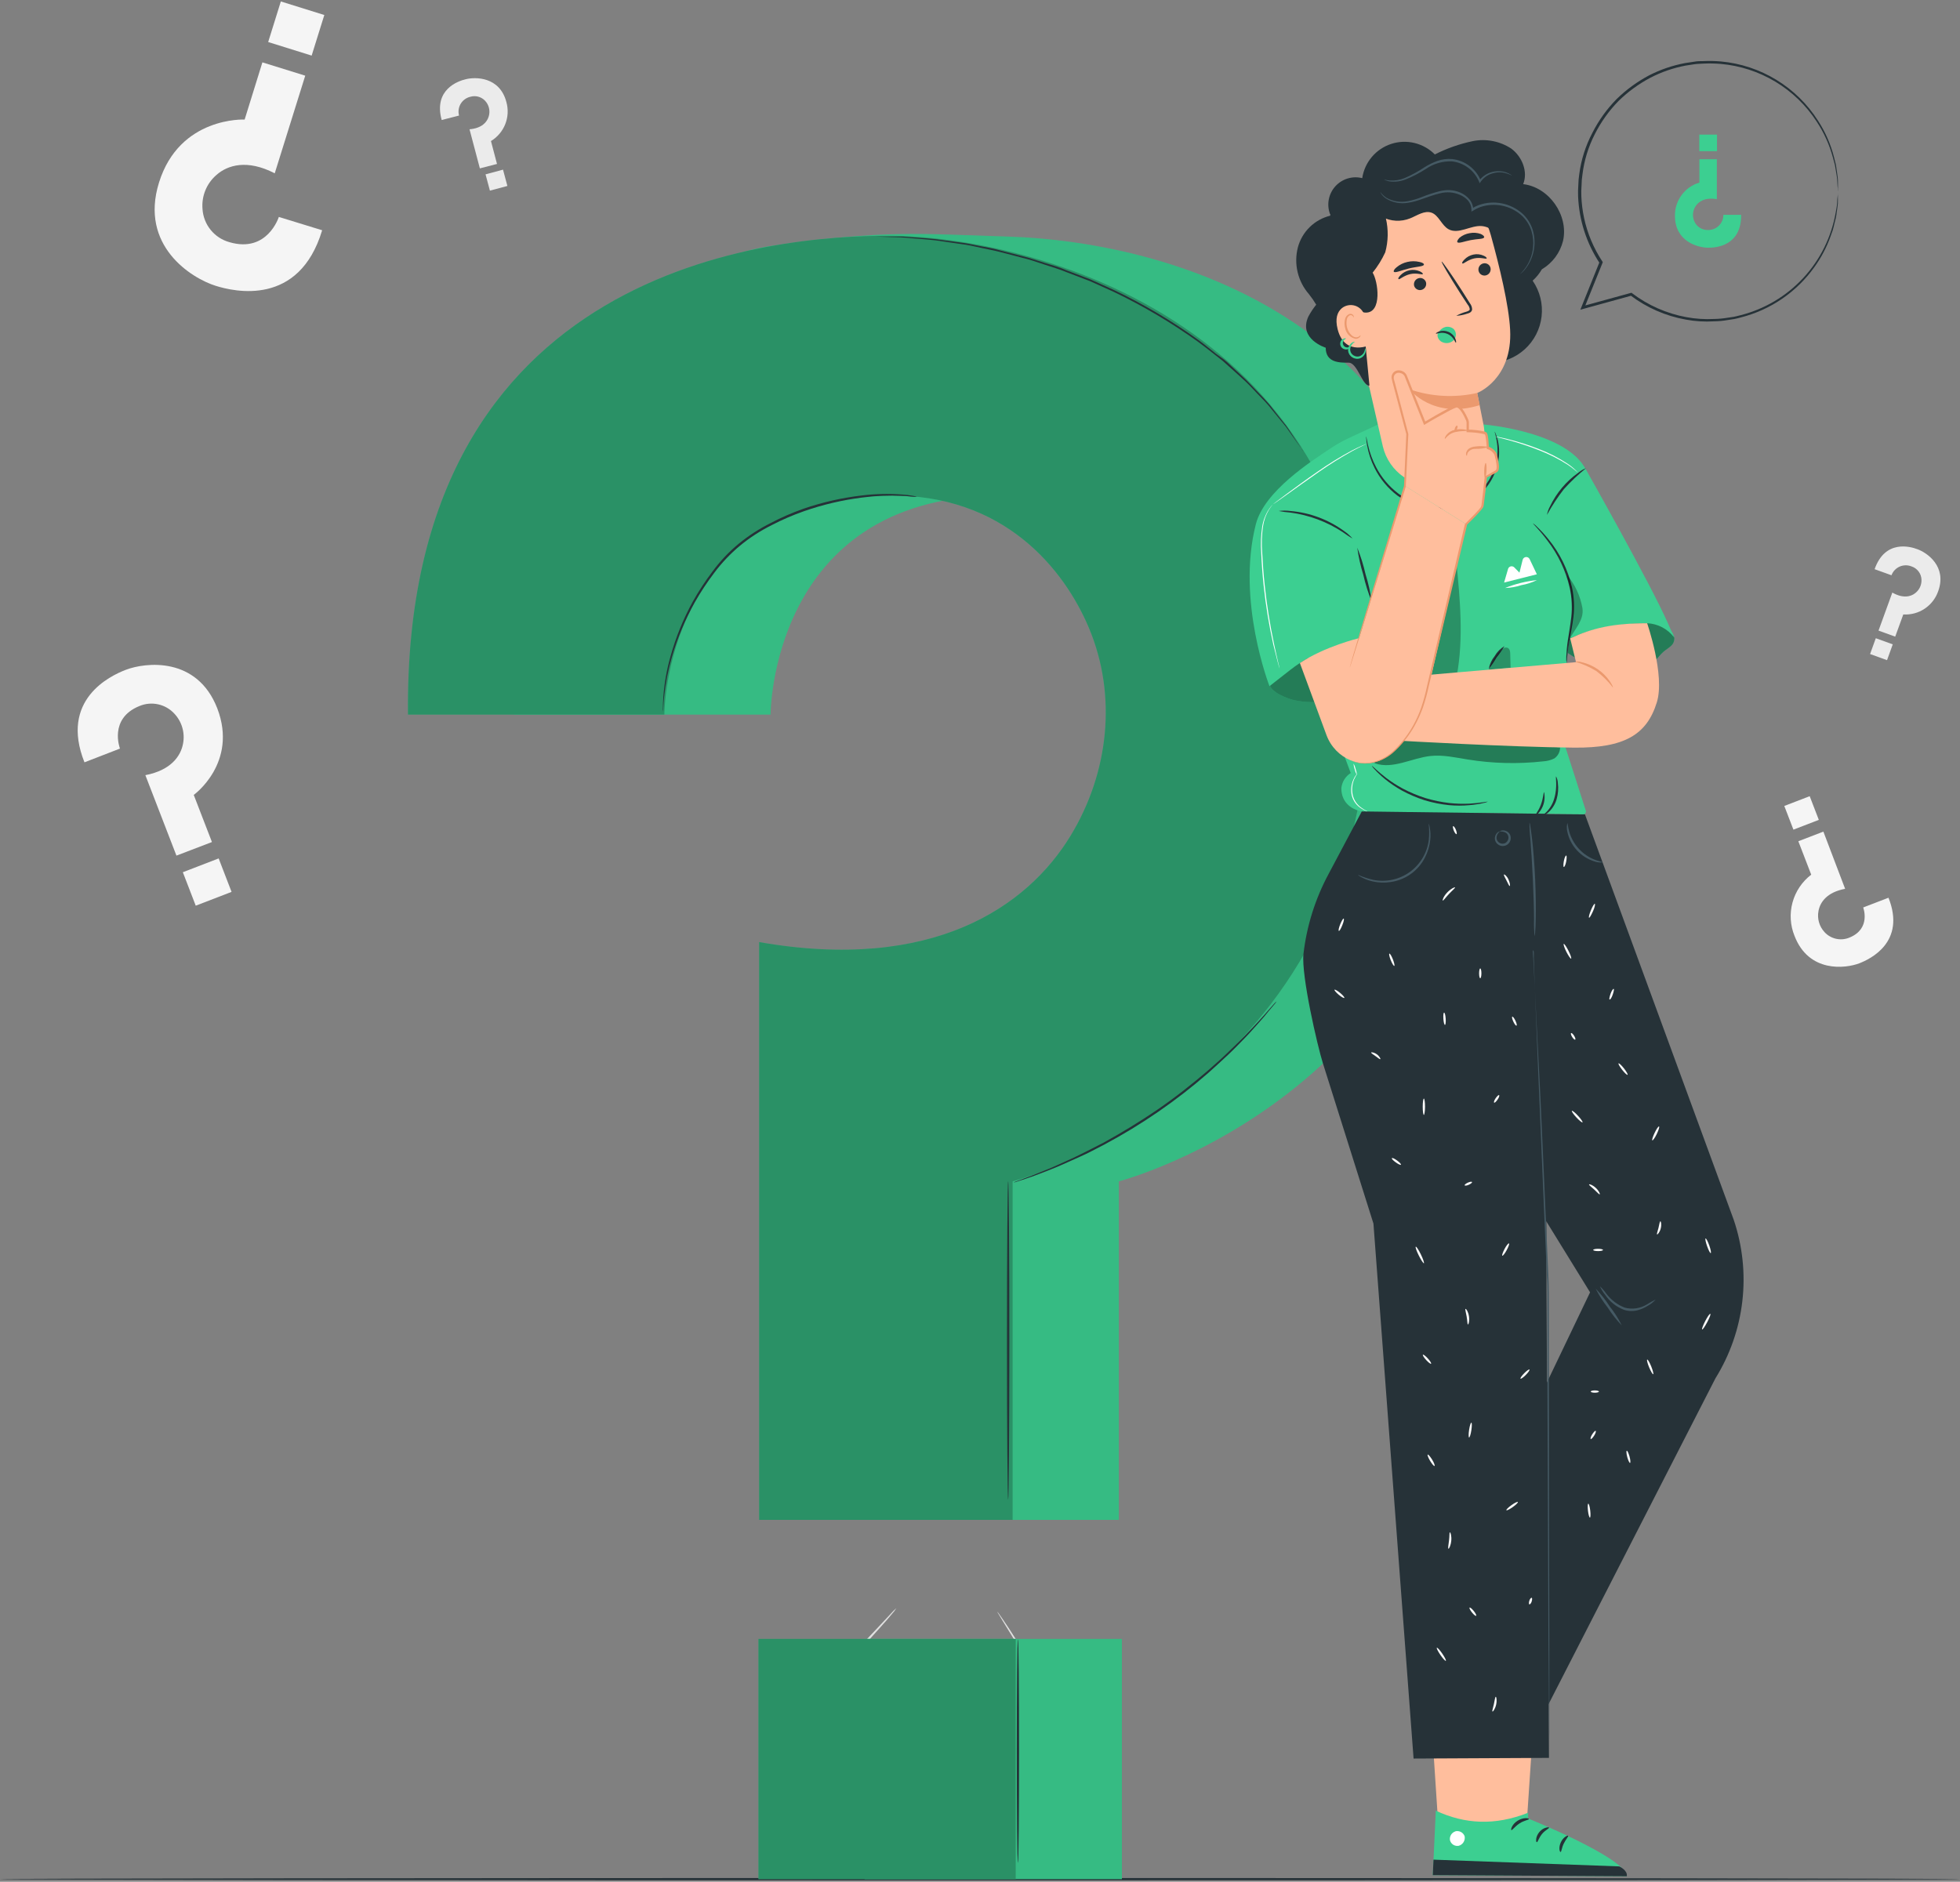 <svg width="302" height="290" viewBox="0 0 302 290" fill="none" xmlns="http://www.w3.org/2000/svg">
<rect x="0" y="0" width="302" height="290" fill="#808080" stroke="none"/>
<path d="M172.556 279.655C172.469 279.565 172.391 279.467 172.324 279.361L171.715 278.492C171.188 277.726 170.456 276.611 169.574 275.216C167.796 272.425 165.47 268.492 162.96 264.115C160.45 259.738 158.172 255.791 156.442 252.973L154.39 249.628L153.843 248.719C153.771 248.618 153.713 248.507 153.672 248.391C153.672 248.391 153.761 248.479 153.904 248.678C154.048 248.876 154.274 249.198 154.513 249.553C155.04 250.312 155.772 251.427 156.661 252.829C158.432 255.62 160.765 259.546 163.275 263.923C165.785 268.301 168.063 272.247 169.786 275.072L171.838 278.41C172.057 278.772 172.242 279.094 172.385 279.32C172.459 279.422 172.516 279.535 172.556 279.655Z" fill="#E0E0E0"/>
<path d="M117.648 268.369C117.889 268.073 118.157 267.801 118.449 267.555L120.713 265.428C122.621 263.629 125.247 261.133 128.072 258.294C130.897 255.456 133.393 252.822 135.185 250.907L137.306 248.637C137.555 248.346 137.828 248.077 138.12 247.829C137.92 248.151 137.691 248.453 137.436 248.732C136.971 249.3 136.273 250.1 135.384 251.085C133.64 253.055 131.177 255.722 128.339 258.561C125.5 261.399 122.867 263.875 120.897 265.626C119.912 266.495 119.112 267.199 118.544 267.678C118.265 267.933 117.966 268.164 117.648 268.369Z" fill="#E0E0E0"/>
<path d="M49.638 35.484L42.962 33.432C42.962 33.432 41.211 39.041 35.356 37.324C34.223 37.012 33.214 36.355 32.471 35.445C31.727 34.534 31.284 33.415 31.205 32.242C31.117 31.253 31.267 30.257 31.641 29.338C32.016 28.418 32.605 27.601 33.359 26.955C35.076 25.437 38.085 24.513 42.333 26.709L47.032 11.662L40.431 9.61L37.695 18.426C37.695 18.426 27.682 17.927 24.502 28.125C21.458 37.885 29.502 42.885 33.25 44.054C36.095 44.944 46.088 47.296 49.638 35.484Z" fill="#F5F5F5"/>
<path d="M41.321 6.478L48.02 8.568L49.971 2.313L43.272 0.223L41.321 6.478Z" fill="#F5F5F5"/>
<path d="M68.056 18.494L70.73 17.81C70.648 17.507 70.629 17.19 70.672 16.878C70.715 16.567 70.821 16.267 70.982 15.997C71.144 15.727 71.358 15.492 71.612 15.307C71.866 15.121 72.154 14.989 72.46 14.917C72.906 14.783 73.382 14.79 73.824 14.938C74.265 15.087 74.649 15.368 74.923 15.745C75.155 16.057 75.311 16.42 75.376 16.804C75.441 17.188 75.415 17.582 75.299 17.954C75.046 18.823 74.232 19.767 72.344 19.924L73.938 25.95L76.578 25.266L75.648 21.736C76.649 21.133 77.424 20.216 77.853 19.128C78.282 18.041 78.341 16.842 78.021 15.717C76.995 11.805 73.233 11.826 71.749 12.216C70.6 12.482 66.763 13.789 68.056 18.494Z" fill="#EBEBEB"/>
<path d="M77.506 26.145L74.812 26.867L75.487 29.381L78.18 28.659L77.506 26.145Z" fill="#EBEBEB"/>
<path d="M288.844 87.719L291.443 88.656C291.552 88.362 291.719 88.092 291.934 87.863C292.148 87.635 292.407 87.451 292.694 87.323C292.98 87.196 293.29 87.127 293.604 87.121C293.917 87.115 294.229 87.172 294.521 87.288C294.959 87.429 295.342 87.702 295.619 88.069C295.896 88.436 296.052 88.88 296.066 89.34C296.083 89.732 296.005 90.123 295.841 90.48C295.677 90.836 295.431 91.149 295.123 91.392C294.439 91.96 293.214 92.267 291.573 91.323L289.446 97.185L292.017 98.115L293.262 94.695C294.43 94.768 295.588 94.455 296.561 93.805C297.533 93.155 298.265 92.204 298.645 91.098C300.013 87.295 296.928 85.181 295.471 84.655C294.357 84.217 290.458 83.116 288.844 87.719Z" fill="#EBEBEB"/>
<path d="M291.638 99.304L289.027 98.358L288.145 100.795L290.756 101.741L291.638 99.304Z" fill="#EBEBEB"/>
<path d="M13.014 117.485L18.485 115.365C18.485 115.365 16.707 110.748 21.474 108.813C22.387 108.427 23.396 108.333 24.364 108.545C25.332 108.757 26.21 109.264 26.878 109.996C27.446 110.605 27.862 111.339 28.092 112.139C28.323 112.938 28.361 113.782 28.205 114.599C27.863 116.5 26.358 118.703 22.398 119.462L27.186 131.862L32.657 129.77L29.853 122.506C29.853 122.506 36.693 117.595 33.485 109.182C30.373 101.139 22.411 102.055 19.354 103.238C16.994 104.148 9.17 107.821 13.014 117.485Z" fill="#F5F5F5"/>
<path d="M33.693 132.294L28.172 134.421L30.159 139.578L35.679 137.451L33.693 132.294Z" fill="#F5F5F5"/>
<path d="M290.982 138.353L287.084 139.851C287.084 139.851 288.342 143.127 284.963 144.495C284.316 144.766 283.602 144.831 282.917 144.681C282.232 144.532 281.609 144.176 281.133 143.661C280.731 143.229 280.436 142.709 280.273 142.142C280.111 141.575 280.084 140.978 280.196 140.398C280.442 139.03 281.509 137.498 284.3 136.978L280.949 128.162L277.091 129.646L279.074 134.797C277.671 135.871 276.658 137.376 276.194 139.081C275.729 140.787 275.838 142.598 276.503 144.235C278.698 149.933 284.32 149.29 286.509 148.449C288.164 147.799 293.705 145.2 290.982 138.353Z" fill="#F5F5F5"/>
<path d="M276.334 127.86L280.246 126.353L278.84 122.702L274.927 124.209L276.334 127.86Z" fill="#F5F5F5"/>
<path d="M302 289.599C302 289.702 234.39 289.777 151.007 289.777C67.624 289.777 0 289.702 0 289.599C0 289.497 67.597 289.422 151.007 289.422C234.417 289.422 302 289.504 302 289.599Z" fill="#263238"/>
<path d="M268.277 33.111H265.541C265.543 33.421 265.483 33.729 265.363 34.015C265.244 34.302 265.069 34.562 264.848 34.779C264.626 34.997 264.364 35.167 264.075 35.282C263.786 35.396 263.478 35.451 263.168 35.443C262.71 35.46 262.258 35.333 261.875 35.08C261.493 34.828 261.199 34.462 261.034 34.034C260.89 33.678 260.832 33.293 260.865 32.91C260.898 32.527 261.022 32.158 261.225 31.832C261.69 31.066 262.703 30.375 264.536 30.697V24.541H261.848V28.139C260.745 28.463 259.779 29.141 259.098 30.068C258.417 30.994 258.059 32.119 258.079 33.268C258.079 37.249 261.649 38.172 263.181 38.172C264.351 38.2 268.332 37.919 268.277 33.111Z" fill="#3CCF91"/>
<path d="M261.83 23.296H264.559V20.745H261.83V23.296Z" fill="#3CCF91"/>
<path d="M283.196 29.472C283.205 29.356 283.205 29.239 283.196 29.123C283.196 28.877 283.196 28.542 283.196 28.111C283.196 27.892 283.196 27.639 283.161 27.366C283.127 27.092 283.086 26.791 283.038 26.477C282.99 26.162 282.942 25.793 282.888 25.43L282.6 24.267C282.092 22.265 281.261 20.359 280.138 18.625C278.508 16.056 276.311 13.896 273.716 12.309C271.12 10.723 268.195 9.752 265.166 9.473C264.256 9.393 263.342 9.374 262.43 9.418C261.972 9.418 261.5 9.418 261.062 9.507L259.653 9.719C257.72 10.079 255.849 10.717 254.099 11.614C252.273 12.581 250.594 13.803 249.113 15.246C247.598 16.782 246.331 18.545 245.358 20.471C244.312 22.457 243.626 24.613 243.334 26.839C243.248 27.403 243.2 27.972 243.19 28.542C243.145 29.113 243.133 29.686 243.156 30.259C243.305 33.928 244.452 37.487 246.473 40.553V40.34C245.522 42.714 244.585 45.046 243.669 47.317L243.505 47.734L243.936 47.611L251.391 45.559L251.213 45.518C253.724 47.419 256.649 48.699 259.749 49.253C261.187 49.521 262.653 49.61 264.113 49.519C264.817 49.509 265.519 49.443 266.213 49.321L267.232 49.164C267.567 49.102 267.916 49 268.217 48.924C272.811 47.76 276.841 44.998 279.584 41.134C280.607 39.71 281.429 38.152 282.026 36.504C282.156 36.141 282.279 35.819 282.395 35.464C282.512 35.108 282.573 34.78 282.648 34.472C282.724 34.164 282.806 33.85 282.874 33.562C282.942 33.275 282.963 32.995 283.004 32.728C283.066 32.201 283.161 31.736 283.182 31.36C283.202 30.984 283.182 30.621 283.182 30.334C283.182 30.047 283.182 29.869 283.182 29.712C283.182 29.554 283.182 29.5 283.182 29.5C283.171 29.57 283.171 29.641 283.182 29.712C283.182 29.869 283.182 30.074 283.134 30.334C283.086 30.594 283.093 30.956 283.066 31.353C283.038 31.75 282.936 32.215 282.854 32.721C282.201 36.507 280.464 40.021 277.852 42.838C275.24 45.655 271.867 47.653 268.141 48.589C267.82 48.664 267.498 48.76 267.17 48.822L266.165 48.972C265.486 49.086 264.8 49.147 264.113 49.157C262.68 49.233 261.242 49.138 259.831 48.877C256.803 48.319 253.948 47.062 251.494 45.204L251.411 45.135H251.309L243.847 47.187L244.107 47.481L246.918 40.511L246.959 40.402L246.897 40.3C245.55 38.262 244.595 35.991 244.079 33.603C243.843 32.496 243.701 31.37 243.655 30.238C243.632 29.68 243.644 29.12 243.689 28.563C243.694 28.006 243.739 27.45 243.826 26.901C244.089 24.727 244.735 22.617 245.735 20.67C246.685 18.787 247.919 17.061 249.394 15.553C250.842 14.138 252.487 12.938 254.277 11.99C255.988 11.1 257.82 10.466 259.715 10.109L261.083 9.897C261.541 9.829 261.999 9.835 262.451 9.801C263.342 9.759 264.236 9.775 265.125 9.849C268.104 10.11 270.985 11.046 273.549 12.587C276.112 14.128 278.291 16.232 279.919 18.741C281.048 20.445 281.893 22.32 282.423 24.295L282.73 25.444C282.792 25.806 282.847 26.128 282.901 26.47C282.956 26.812 282.997 27.085 283.045 27.359C283.093 27.632 283.079 27.879 283.1 28.098C283.1 28.522 283.155 28.857 283.175 29.103C283.162 29.226 283.169 29.351 283.196 29.472Z" fill="#263238"/>
<path d="M79.227 110.133H118.727C118.727 110.133 118.727 76.967 153.192 76.379C171.091 76.064 180.373 87.794 184.148 96.775C188.526 107.205 187.199 119.093 181.33 128.771C174.634 139.817 160.203 150.918 133.583 146.226L133.329 234.232H172.391V182.059C172.391 182.059 227.17 167.901 227.17 107.506C227.17 49.745 180.462 37.269 155.353 36.462C141.387 36.018 136.325 35.416 119.048 37.871C97.031 41.017 78.762 66.584 79.227 110.133Z" fill="#3CCF91"/>
<path d="M172.866 252.576H133.223V289.599H172.866V252.576Z" fill="#3CCF91"/>
<path opacity="0.1" d="M172.866 252.576H133.223V289.599H172.866V252.576Z" fill="black"/>
<path opacity="0.1" d="M79.227 110.133H118.727C118.727 110.133 118.727 76.967 153.192 76.379C171.091 76.064 180.373 87.794 184.148 96.775C188.526 107.205 187.199 119.093 181.33 128.771C174.634 139.817 160.203 150.918 133.583 146.226L133.329 234.232H172.391V182.059C172.391 182.059 227.17 167.901 227.17 107.506C227.17 49.745 180.462 37.269 155.353 36.462C141.387 36.018 136.325 35.416 119.048 37.871C97.031 41.017 78.762 66.584 79.227 110.133Z" fill="black"/>
<path d="M62.863 110.133H102.369C102.369 110.133 102.369 76.967 136.834 76.379C154.733 76.064 164.015 87.794 167.784 96.775C172.168 107.205 170.841 119.093 164.972 128.771C158.276 139.817 143.592 149.858 116.971 145.186V234.232H156.033V182.059C156.033 182.059 210.812 167.901 210.812 107.506C210.812 49.745 159.008 36.332 136.841 36.332C119.885 36.353 62.117 40.45 62.863 110.133Z" fill="#3CCF91"/>
<path opacity="0.3" d="M62.863 110.133H102.369C102.369 110.133 102.369 76.967 136.834 76.379C154.733 76.064 164.015 87.794 167.784 96.775C172.168 107.205 170.841 119.093 164.972 128.771C158.276 139.817 143.592 149.858 116.971 145.186V234.232H156.033V182.059C156.033 182.059 210.812 167.901 210.812 107.506C210.812 49.745 159.008 36.332 136.841 36.332C119.885 36.353 62.117 40.45 62.863 110.133Z" fill="black"/>
<path d="M156.506 252.576H116.863V289.599H156.506V252.576Z" fill="#3CCF91"/>
<path opacity="0.3" d="M156.506 252.576H116.863V289.599H156.506V252.576Z" fill="black"/>
<path d="M141.294 76.556C141.098 76.573 140.901 76.573 140.705 76.556C140.315 76.556 139.755 76.427 139.023 76.42C136.954 76.318 134.879 76.405 132.826 76.68C129.781 77.065 126.785 77.769 123.887 78.779C122.178 79.377 120.514 80.094 118.907 80.927C117.17 81.795 115.535 82.852 114.031 84.08C112.537 85.319 111.198 86.734 110.043 88.293C108.948 89.736 107.95 91.248 107.054 92.821C105.558 95.501 104.372 98.341 103.518 101.289C102.939 103.278 102.541 105.315 102.328 107.376C102.246 108.101 102.225 108.676 102.205 109.059C102.205 109.256 102.187 109.453 102.15 109.647C102.132 109.451 102.132 109.254 102.15 109.059C102.15 108.669 102.15 108.094 102.212 107.362C102.369 105.28 102.733 103.217 103.299 101.207C104.122 98.225 105.292 95.351 106.787 92.644C107.685 91.053 108.688 89.524 109.79 88.068C110.954 86.482 112.31 85.047 113.825 83.793C115.348 82.548 117.004 81.477 118.764 80.599C120.38 79.751 122.056 79.019 123.777 78.41C126.702 77.403 129.726 76.715 132.799 76.358C134.866 76.104 136.953 76.056 139.03 76.215C139.594 76.251 140.156 76.319 140.712 76.42C140.909 76.452 141.103 76.497 141.294 76.556Z" fill="#263238"/>
<path d="M200.811 69.519C200.811 69.519 200.763 69.471 200.681 69.368C200.599 69.266 200.476 69.088 200.339 68.889L199.033 67.043C198.752 66.646 198.451 66.188 198.096 65.716L196.865 64.218L195.456 62.487C194.943 61.885 194.341 61.304 193.739 60.668C193.137 60.032 192.521 59.355 191.824 58.705C191.126 58.055 190.381 57.392 189.615 56.708C189.231 56.366 188.855 56.024 188.445 55.661L187.173 54.656C186.304 53.972 185.442 53.288 184.505 52.604C180.421 49.682 176.089 47.123 171.558 44.957L167.953 43.329L164.376 41.961C163.206 41.476 162.016 41.134 160.867 40.751C159.718 40.368 158.596 39.978 157.447 39.711L154.178 38.856C153.118 38.576 152.065 38.405 151.059 38.172C150.054 37.94 149.082 37.734 148.132 37.618L145.396 37.221C143.665 36.927 142.079 36.866 140.697 36.729C140.013 36.674 139.329 36.599 138.761 36.572L137.134 36.531L134.876 36.455H134.288H134.09C134.156 36.445 134.222 36.445 134.288 36.455H134.876H137.134H138.768C139.363 36.455 140.013 36.538 140.711 36.585C142.079 36.702 143.693 36.75 145.423 37.03L148.159 37.399C149.11 37.509 150.081 37.755 151.093 37.94C152.106 38.124 153.145 38.316 154.233 38.624L157.516 39.472C158.651 39.732 159.773 40.156 160.936 40.505C162.098 40.853 163.282 41.188 164.451 41.708L168.049 43.076L171.674 44.711C176.229 46.882 180.578 49.459 184.669 52.413C185.613 53.096 186.475 53.828 187.344 54.505L188.616 55.429C189.026 55.771 189.402 56.113 189.785 56.482L191.988 58.534C192.672 59.218 193.287 59.902 193.896 60.524C194.505 61.147 195.086 61.755 195.599 62.364L196.967 64.108L198.185 65.627C198.533 66.106 198.828 66.571 199.101 66.995C199.635 67.795 200.052 68.424 200.346 68.876L200.667 69.375C200.721 69.416 200.77 69.465 200.811 69.519Z" fill="#263238"/>
<path d="M196.69 154.331C196.609 154.479 196.51 154.617 196.396 154.741L195.452 155.856C195.062 156.355 194.57 156.95 193.961 157.614C193.352 158.277 192.703 159.057 191.909 159.864C191.116 160.671 190.268 161.574 189.303 162.484C188.339 163.393 187.292 164.351 186.178 165.349C181.288 169.617 175.927 173.314 170.2 176.368C168.873 177.052 167.622 177.736 166.411 178.263C165.2 178.789 164.072 179.33 163.032 179.768C161.992 180.205 161.035 180.568 160.2 180.889C159.366 181.211 158.634 181.471 158.032 181.662L156.664 182.107C156.506 182.17 156.34 182.216 156.172 182.243C156.319 182.159 156.475 182.09 156.637 182.038L158.005 181.532C158.6 181.32 159.318 181.047 160.146 180.705C160.973 180.363 161.931 180.021 162.957 179.535C163.983 179.049 165.118 178.591 166.301 177.996C167.485 177.401 168.75 176.772 170.07 176.081C172.676 174.645 175.487 172.962 178.326 171.02C181.164 169.077 183.715 167.032 185.986 165.103C187.101 164.118 188.168 163.195 189.119 162.265C190.069 161.335 190.959 160.493 191.745 159.686C192.532 158.879 193.223 158.134 193.838 157.477C194.454 156.82 194.96 156.246 195.37 155.767L196.328 154.68C196.439 154.554 196.56 154.437 196.69 154.331Z" fill="#263238"/>
<path d="M155.341 231.127C155.238 231.127 155.156 220.142 155.156 206.593C155.156 193.044 155.238 182.052 155.341 182.052C155.444 182.052 155.519 193.037 155.519 206.593C155.519 220.149 155.437 231.127 155.341 231.127Z" fill="#263238"/>
<path d="M156.846 287.089C156.743 287.089 156.668 279.381 156.668 269.874C156.668 260.367 156.743 252.651 156.846 252.651C156.948 252.651 157.024 260.36 157.024 269.874C157.024 279.388 156.942 287.089 156.846 287.089Z" fill="#263238"/>
<path d="M195.731 104.886C195.047 106.254 197.599 107.376 199.069 107.821C200.569 108.189 202.122 108.295 203.659 108.135C205.71 108.026 207.81 107.834 209.582 106.822C211.133 105.861 212.373 104.471 213.152 102.821C213.92 101.176 214.527 99.46 214.965 97.698C214.965 97.698 198.802 98.751 195.731 104.886Z" fill="#3CCF91"/>
<g opacity="0.4">
<path d="M195.735 104.886C195.051 106.254 197.603 107.376 199.073 107.821C200.573 108.189 202.126 108.295 203.662 108.135C205.714 108.026 207.814 107.834 209.586 106.822C211.137 105.861 212.377 104.471 213.156 102.821C213.924 101.176 214.531 99.46 214.969 97.698C214.969 97.698 198.806 98.751 195.735 104.886Z" fill="black"/>
</g>
<path d="M241.385 100.509C244.05 102.399 247.243 103.399 250.51 103.368C252.075 103.455 253.619 102.969 254.853 102C255.379 101.514 255.776 100.899 256.316 100.434C256.686 100.119 257.117 99.88 257.465 99.544C257.65 99.386 257.792 99.184 257.879 98.957C257.966 98.731 257.995 98.486 257.965 98.245C257.83 97.651 257.497 97.12 257.021 96.74C255.167 95.687 252.951 95.728 250.817 95.776C248.682 95.868 246.572 96.281 244.559 97C242.904 97.561 241.173 98.368 240.332 99.873" fill="#3CCF91"/>
<g opacity="0.4">
<path d="M257.965 98.245C257.723 97.668 257.297 97.187 256.754 96.877C254.901 95.823 252.951 95.728 250.817 95.775C248.682 95.868 246.572 96.281 244.559 97C242.904 97.561 241.173 98.368 240.332 99.873L241.385 100.509C244.05 102.399 247.243 103.399 250.51 103.368C252.075 103.455 253.619 102.968 254.853 102C255.379 101.514 255.776 100.898 256.316 100.433C256.686 100.119 257.117 99.879 257.465 99.544C257.65 99.386 257.792 99.184 257.879 98.957C257.966 98.731 257.995 98.486 257.965 98.245Z" fill="black"/>
</g>
<path d="M209.824 125.057L243.92 125.508C243.989 125.508 244.058 125.491 244.12 125.46C244.181 125.429 244.235 125.383 244.276 125.327C244.318 125.272 244.345 125.207 244.357 125.138C244.369 125.07 244.364 125 244.344 124.933L240.343 112.458C240.343 112.458 240.931 106.22 241.745 98.724C242.983 87.336 244.631 73.02 244.652 73.061C242.319 66.522 228.558 65.414 228.558 65.414L212.874 66.345L212.327 65.421L207.813 67.521C206.828 67.979 205.882 68.514 204.981 69.121C201.999 71.112 194.818 75.688 193.504 80.783C190.474 92.582 195.604 105.748 195.604 105.748L198.901 103.17C199.731 102.53 200.604 101.947 201.514 101.425L208.121 119.133C207.728 119.381 207.395 119.714 207.146 120.107C206.898 120.499 206.74 120.943 206.684 121.404C206.63 122.841 207.368 124.564 209.824 125.057Z" fill="#3CCF91"/>
<g opacity="0.3">
<path d="M224.456 104.182C225.537 98.368 224.969 92.39 224.388 86.508C222.5 91.296 222.569 96.768 220.565 101.514C220.319 102.016 220.14 102.547 220.031 103.094C219.979 103.369 219.993 103.653 220.071 103.922C220.149 104.19 220.29 104.437 220.483 104.64C221.03 105.14 221.85 104.866 222.575 104.784C223.224 104.66 223.856 104.458 224.456 104.182Z" fill="black"/>
</g>
<g opacity="0.4">
<path d="M211.872 117.642C214.608 118.593 217.522 116.821 220.415 116.507C222.33 116.302 224.245 116.739 226.147 117.047C229.992 117.669 233.903 117.766 237.774 117.334C238.368 117.302 238.95 117.151 239.484 116.89C239.76 116.702 239.986 116.449 240.143 116.153C240.299 115.857 240.38 115.528 240.38 115.194C233.937 114.51 227.501 114.14 221.058 113.477C219.454 113.203 217.812 113.257 216.229 113.634C214.287 114.236 212.809 115.761 211.441 117.273" fill="black"/>
</g>
<path d="M256.975 96.002C254.191 89.73 244.376 72.384 244.376 72.384L236.777 81.912L238.549 100.618C238.549 100.618 242.564 96.138 253.788 96.049C254.603 96.082 255.401 96.297 256.123 96.678C256.845 97.059 257.473 97.597 257.96 98.252L256.975 96.002Z" fill="#3CCF91"/>
<path d="M211.345 92.684C210.803 91.355 210.373 89.982 210.059 88.581C209.634 87.216 209.323 85.818 209.129 84.402C209.663 85.734 210.091 87.106 210.408 88.505C210.833 89.871 211.146 91.268 211.345 92.684Z" fill="#263238"/>
<path d="M236.205 80.646C236.453 80.821 236.682 81.021 236.889 81.241C237.494 81.825 238.06 82.446 238.586 83.102C240.354 85.264 241.597 87.806 242.217 90.53C242.539 92.035 242.611 93.584 242.429 95.112C242.258 96.514 241.992 97.746 241.814 98.785C241.636 99.825 241.527 100.673 241.472 101.261C241.47 101.567 241.438 101.872 241.376 102.171C241.328 101.866 241.314 101.556 241.335 101.248C241.365 100.409 241.443 99.574 241.568 98.744C241.711 97.698 241.951 96.453 242.108 95.078C242.266 93.584 242.185 92.074 241.869 90.605C241.256 87.932 240.068 85.425 238.387 83.259C237.135 81.577 236.151 80.701 236.205 80.646Z" fill="#263238"/>
<path d="M229.236 123.552C228.999 123.658 228.748 123.731 228.491 123.771C228.199 123.848 227.902 123.905 227.602 123.942C227.253 123.99 226.856 124.065 226.412 124.085C225.37 124.181 224.321 124.181 223.279 124.085C222.004 123.954 220.744 123.702 219.517 123.333C218.296 122.941 217.114 122.435 215.988 121.821C215.075 121.312 214.207 120.724 213.396 120.064C213.04 119.79 212.753 119.503 212.493 119.263C212.269 119.061 212.056 118.847 211.857 118.62C211.667 118.444 211.503 118.242 211.371 118.019C211.419 117.971 212.151 118.791 213.553 119.865C214.372 120.489 215.239 121.047 216.145 121.534C217.259 122.119 218.422 122.607 219.62 122.991C220.826 123.354 222.062 123.611 223.313 123.757C224.335 123.867 225.364 123.899 226.391 123.853C228.149 123.757 229.223 123.497 229.236 123.552Z" fill="#263238"/>
<path d="M239.768 119.667C239.929 119.976 240.02 120.317 240.035 120.666C240.144 121.499 240.081 122.347 239.85 123.155C239.615 123.982 239.139 124.721 238.482 125.276C237.983 125.693 237.6 125.823 237.579 125.789C237.559 125.754 237.88 125.529 238.311 125.105C238.864 124.528 239.266 123.823 239.48 123.053C240.028 121.247 239.638 119.674 239.768 119.667Z" fill="#263238"/>
<path d="M237.915 122.075C238.064 122.778 238.004 123.51 237.744 124.18C237.484 124.85 237.035 125.431 236.451 125.85C236.376 125.775 237.012 125.098 237.409 124.051C237.806 123.005 237.813 122.082 237.915 122.075Z" fill="#263238"/>
<path d="M231.809 99.572C231.447 100.185 231.04 100.77 230.591 101.323C230.238 101.941 229.838 102.531 229.395 103.088C229.526 102.366 229.836 101.689 230.297 101.118C230.662 100.483 231.182 99.951 231.809 99.572Z" fill="#263238"/>
<path d="M208.408 83.006C207.887 82.7 207.382 82.367 206.896 82.008C204.464 80.409 201.703 79.379 198.818 78.991C198.215 78.947 197.614 78.867 197.02 78.752C197.625 78.668 198.24 78.668 198.846 78.752C201.809 79.005 204.647 80.062 207.053 81.809C207.558 82.144 208.014 82.546 208.408 83.006Z" fill="#263238"/>
<path d="M244.375 72.158C243.151 73.144 242.008 74.226 240.956 75.394C239.987 76.64 239.12 77.962 238.363 79.347C238.444 78.881 238.604 78.432 238.835 78.02C239.33 76.995 239.951 76.034 240.682 75.161C241.415 74.29 242.256 73.515 243.185 72.856C243.539 72.557 243.941 72.321 244.375 72.158Z" fill="#263238"/>
<path d="M230.302 66.523C230.364 66.621 230.414 66.727 230.452 66.837C230.586 67.147 230.693 67.467 230.774 67.795C231.062 69.014 231.062 70.283 230.774 71.502C230.348 73.321 229.374 74.966 227.983 76.214C226.228 77.702 223.991 78.499 221.691 78.458C219.388 78.466 217.145 77.729 215.295 76.358C213.822 75.233 212.626 73.784 211.8 72.124C211.244 71.013 210.852 69.826 210.638 68.602C210.575 68.272 210.534 67.938 210.514 67.603C210.495 67.486 210.495 67.365 210.514 67.248C210.514 67.248 210.59 67.726 210.781 68.575C211.047 69.764 211.468 70.914 212.033 71.994C212.867 73.605 214.052 75.007 215.501 76.098C217.283 77.418 219.439 78.136 221.656 78.15C223.873 78.191 226.031 77.433 227.737 76.016C229.08 74.814 230.033 73.237 230.473 71.488C230.777 70.308 230.819 69.075 230.596 67.877C230.466 66.974 230.261 66.536 230.302 66.523Z" fill="#263238"/>
<g opacity="0.3">
<path d="M232.699 100.782C232.699 100.44 232.644 100.037 232.343 99.866C232.248 99.818 232.143 99.793 232.036 99.793C231.929 99.793 231.823 99.818 231.728 99.866C231.537 99.969 231.367 100.109 231.229 100.276C230.424 101.113 229.803 102.108 229.402 103.197L232.754 102.903C232.733 102.212 232.72 101.487 232.699 100.782Z" fill="black"/>
</g>
<g opacity="0.3">
<path d="M243.826 93.731C243.489 91.813 242.648 90.019 241.391 88.533C242.841 93.266 242.355 95.94 241.541 99.182L241.719 98.731C242.656 96.836 244.079 95.646 243.826 93.731Z" fill="black"/>
</g>
<path d="M237.127 252.727L235.082 283.403L221.744 283.245L219.645 251.352L237.127 252.727Z" fill="#FFBE9D"/>
<path d="M235.457 279.367V280.256C235.457 280.256 250.505 286.303 250.648 289.148L220.766 288.984L221.231 279.046C225.683 281.132 230.341 281.392 235.457 279.367Z" fill="#3CCF91"/>
<path d="M224.264 282.233C223.98 282.319 223.737 282.505 223.581 282.757C223.425 283.009 223.366 283.309 223.415 283.601C223.489 283.893 223.672 284.145 223.927 284.304C224.182 284.464 224.489 284.518 224.783 284.456C225.088 284.365 225.347 284.164 225.512 283.892C225.676 283.62 225.733 283.297 225.673 282.985C225.564 282.69 225.345 282.448 225.062 282.312C224.778 282.175 224.453 282.154 224.154 282.253" fill="white"/>
<path d="M220.766 288.984L220.875 286.597L249.492 287.636C249.492 287.636 250.819 288.224 250.662 289.155L220.766 288.984Z" fill="#263238"/>
<path d="M235.569 280.338C235.569 280.482 234.83 280.543 234.112 281.022C233.394 281.501 233.004 282.096 232.874 282.041C232.744 281.987 232.963 281.138 233.846 280.591C234.728 280.044 235.603 280.181 235.569 280.338Z" fill="#263238"/>
<path d="M238.688 281.651C238.723 281.795 238.087 282.034 237.587 282.65C237.088 283.266 236.944 283.915 236.794 283.909C236.643 283.902 236.561 283.074 237.197 282.329C237.833 281.583 238.682 281.549 238.688 281.651Z" fill="#263238"/>
<path d="M240.452 285.413C240.315 285.413 240.117 284.729 240.5 283.916C240.883 283.102 241.56 282.808 241.622 282.924C241.683 283.04 241.259 283.471 240.938 284.134C240.616 284.798 240.603 285.4 240.452 285.413Z" fill="#263238"/>
<path d="M234.693 28.378C235.466 26.462 234.529 24.144 232.867 22.906C231.116 21.753 228.98 21.337 226.923 21.75C224.895 22.175 222.931 22.865 221.082 23.802C220.223 22.935 219.139 22.324 217.952 22.037C216.765 21.75 215.522 21.799 214.361 22.178C213.201 22.557 212.168 23.251 211.379 24.183C210.59 25.114 210.075 26.247 209.893 27.454C209.153 27.268 208.377 27.287 207.647 27.508C206.918 27.73 206.262 28.146 205.751 28.712C205.24 29.278 204.892 29.972 204.746 30.721C204.6 31.469 204.66 32.243 204.92 32.96L214.167 36.209L224.263 53.992C225.755 55.265 227.659 55.952 229.62 55.924C231.581 55.896 233.465 55.156 234.92 53.841C236.376 52.526 237.303 50.727 237.529 48.779C237.756 46.831 237.265 44.867 236.15 43.254C236.716 42.751 237.196 42.16 237.573 41.503C238.38 41.026 239.084 40.393 239.644 39.642C240.204 38.89 240.609 38.035 240.835 37.126C241.731 33.165 238.667 28.843 234.693 28.378Z" fill="#263238"/>
<path d="M228.572 65.415C227.998 62.521 227.601 60.538 227.608 60.558C227.615 60.579 233.08 58.438 232.683 50.825C232.491 47.036 231.048 41.065 229.708 36.223C228.504 31.859 224.434 27.051 220.132 28.439L207.089 34.8C205.782 35.224 205.557 36.455 205.864 37.789V38.473L210.933 59.443L213.074 68.814C213.53 70.738 214.69 72.421 216.326 73.533C217.961 74.644 219.954 75.103 221.91 74.819C222.979 74.669 224.006 74.302 224.928 73.74C225.849 73.179 226.647 72.435 227.27 71.554C227.894 70.673 228.332 69.674 228.555 68.619C228.779 67.563 228.785 66.472 228.572 65.415Z" fill="#FFBE9D"/>
<path d="M229.66 41.284C229.715 41.527 229.675 41.781 229.548 41.995C229.42 42.209 229.216 42.366 228.977 42.433C228.856 42.467 228.729 42.476 228.605 42.459C228.48 42.443 228.361 42.402 228.253 42.338C228.145 42.274 228.051 42.189 227.976 42.088C227.902 41.986 227.849 41.871 227.821 41.749C227.766 41.507 227.807 41.254 227.934 41.041C228.061 40.828 228.266 40.673 228.505 40.607C228.625 40.572 228.751 40.562 228.876 40.578C229 40.593 229.12 40.634 229.228 40.697C229.336 40.761 229.43 40.845 229.505 40.946C229.579 41.047 229.632 41.162 229.66 41.284Z" fill="#263238"/>
<path d="M229.07 39.827C228.974 39.978 228.147 39.602 227.135 39.827C226.122 40.053 225.479 40.71 225.343 40.607C225.206 40.504 225.343 40.313 225.623 40.012C225.999 39.614 226.489 39.342 227.025 39.232C227.554 39.118 228.106 39.178 228.598 39.403C228.981 39.56 229.111 39.766 229.07 39.827Z" fill="#263238"/>
<path d="M219.727 43.528C219.782 43.769 219.741 44.023 219.614 44.236C219.486 44.448 219.282 44.604 219.043 44.67C218.925 44.704 218.801 44.715 218.679 44.701C218.557 44.687 218.438 44.649 218.331 44.59C218.223 44.53 218.129 44.449 218.053 44.353C217.977 44.256 217.92 44.145 217.887 44.027C217.832 43.784 217.873 43.53 218 43.316C218.127 43.102 218.332 42.945 218.571 42.878C218.69 42.843 218.814 42.833 218.937 42.847C219.059 42.862 219.178 42.9 219.285 42.961C219.393 43.021 219.487 43.102 219.563 43.2C219.639 43.297 219.695 43.408 219.727 43.528Z" fill="#263238"/>
<path d="M219.23 42.242C219.141 42.392 218.307 42.009 217.295 42.242C216.282 42.474 215.64 43.117 215.503 43.021C215.366 42.925 215.503 42.727 215.783 42.419C216.161 42.025 216.65 41.756 217.185 41.647C217.714 41.534 218.264 41.592 218.758 41.811C219.121 41.975 219.278 42.16 219.23 42.242Z" fill="#263238"/>
<path d="M224.378 48.671C224.88 48.394 225.412 48.178 225.965 48.028C226.218 47.946 226.457 47.843 226.464 47.659C226.428 47.387 226.312 47.132 226.129 46.927L224.946 45.108C223.291 42.515 222.032 40.368 222.135 40.32C222.237 40.272 223.667 42.303 225.322 44.895L226.478 46.728C226.705 47.009 226.828 47.359 226.827 47.72C226.806 47.819 226.765 47.911 226.704 47.992C226.644 48.072 226.567 48.138 226.478 48.185C226.344 48.256 226.202 48.309 226.054 48.343C225.513 48.528 224.949 48.638 224.378 48.671Z" fill="#263238"/>
<path d="M227.611 60.558C224.152 61.34 220.543 61.146 217.188 59.997C217.188 59.997 220.772 64.676 228.001 62.439L227.611 60.558Z" fill="#EB996E"/>
<path d="M219.396 40.791C219.327 41.086 218.281 41.079 217.091 41.373C215.901 41.667 214.957 42.112 214.765 41.879C214.683 41.77 214.82 41.482 215.182 41.195C215.664 40.789 216.237 40.505 216.851 40.367C217.461 40.223 218.095 40.223 218.705 40.367C219.19 40.456 219.444 40.655 219.396 40.791Z" fill="#263238"/>
<path d="M228.673 36.599C228.509 36.873 227.633 36.804 226.621 37.002C225.609 37.201 224.808 37.543 224.569 37.344C224.459 37.242 224.569 36.982 224.863 36.66C225.315 36.281 225.861 36.03 226.443 35.935C227.016 35.82 227.609 35.863 228.16 36.059C228.577 36.25 228.741 36.462 228.673 36.599Z" fill="#263238"/>
<path d="M210.308 29.903C210.459 30.644 210.772 31.342 211.224 31.949C211.675 32.555 212.255 33.055 212.922 33.412C213.588 33.769 214.325 33.975 215.081 34.015C215.836 34.055 216.59 33.928 217.291 33.644C218.372 33.206 219.494 32.386 220.588 32.782C221.682 33.179 222.134 34.738 223.18 35.32C224.719 36.182 226.6 34.691 228.317 34.841C229.685 34.957 230.717 36.004 231.778 36.893C232.838 37.782 234.301 38.452 235.498 37.809C235.224 36.667 234.818 35.561 234.288 34.513C233.753 33.458 232.868 32.621 231.784 32.146C231.183 31.907 230.533 31.825 229.958 31.531C228.72 30.901 228.166 29.479 227.27 28.405C226.682 27.728 225.941 27.201 225.108 26.868C224.275 26.535 223.375 26.406 222.482 26.49C221.005 26.64 219.603 27.386 218.112 27.324C217.011 27.276 215.957 26.784 214.856 26.804C212.715 26.804 211.108 28.72 209.918 30.505" fill="#263238"/>
<path d="M217.517 31.469C216.532 31.394 214.522 31.189 213.858 30.491C213.184 29.737 212.324 29.174 211.364 28.857C210.403 28.54 209.377 28.481 208.386 28.685C207.404 28.978 206.541 29.579 205.925 30.399C205.31 31.219 204.974 32.215 204.966 33.24C203.77 33.532 202.674 34.142 201.795 35.005C200.916 35.869 200.287 36.953 199.974 38.145C199.655 39.392 199.644 40.697 199.942 41.95C200.24 43.202 200.838 44.363 201.683 45.333C202.094 45.847 202.469 46.389 202.805 46.954C202.341 47.529 201.934 48.148 201.588 48.801C200.021 52.262 204.269 53.589 204.269 53.589C204.269 55.914 206.423 55.9 207.798 55.894C209.173 55.887 209.932 59.56 211.006 59.416L209.918 48.083C210.078 48.145 210.247 48.177 210.418 48.178C213.01 48.226 212.333 43.315 211.498 42.023C212.271 41.061 212.923 40.009 213.441 38.89C213.91 37.179 213.943 35.378 213.537 33.651C214.405 33.541 217.941 31.496 217.517 31.469Z" fill="#263238"/>
<path d="M210.261 48.684C210.173 48.324 209.995 47.992 209.744 47.72C209.492 47.447 209.176 47.242 208.824 47.125C208.473 47.008 208.097 46.981 207.732 47.048C207.368 47.115 207.026 47.273 206.739 47.508C206.055 48.096 205.692 49.081 206.103 50.73C207.211 55.134 211.403 53.117 211.376 52.993C211.349 52.87 210.74 50.504 210.261 48.684Z" fill="#FFBE9D"/>
<path d="M209.618 51.66C209.618 51.66 209.557 51.735 209.44 51.824C209.279 51.948 209.075 52.004 208.873 51.981C208.366 51.927 207.785 51.297 207.566 50.497C207.462 50.123 207.441 49.731 207.505 49.348C207.512 49.199 207.554 49.054 207.629 48.926C207.704 48.797 207.809 48.689 207.936 48.609C208.019 48.565 208.115 48.55 208.207 48.569C208.3 48.588 208.383 48.638 208.442 48.712C208.531 48.815 208.524 48.91 208.551 48.917C208.578 48.924 208.626 48.815 208.551 48.644C208.499 48.542 208.415 48.461 208.312 48.411C208.167 48.352 208.005 48.352 207.86 48.411C207.689 48.493 207.54 48.616 207.429 48.77C207.318 48.925 207.247 49.105 207.224 49.293C207.135 49.724 207.152 50.17 207.272 50.593C207.348 50.99 207.54 51.356 207.824 51.644C208.107 51.933 208.47 52.131 208.866 52.214C208.994 52.219 209.123 52.195 209.241 52.145C209.359 52.094 209.465 52.017 209.55 51.92C209.639 51.769 209.639 51.667 209.618 51.66Z" fill="#EB996E"/>
<path d="M233.882 42.536C233.882 42.536 234.285 42.228 234.846 41.544C235.62 40.558 236.095 39.371 236.214 38.124C236.305 37.273 236.221 36.411 235.968 35.593C235.676 34.655 235.135 33.813 234.402 33.158C233.556 32.419 232.531 31.915 231.43 31.694C230.328 31.473 229.188 31.544 228.123 31.9C227.918 31.968 227.726 32.071 227.535 32.153C227.343 32.235 227.172 32.358 226.994 32.461L226.721 32.611V32.31C226.715 31.78 226.518 31.27 226.167 30.874C225.807 30.489 225.365 30.19 224.874 29.998C223.945 29.611 222.916 29.535 221.94 29.78C220.052 30.21 218.452 31.072 216.94 31.25C215.755 31.456 214.535 31.212 213.52 30.566C213.252 30.382 213.02 30.15 212.836 29.882C212.727 29.698 212.672 29.595 212.686 29.588C212.933 29.926 213.236 30.22 213.582 30.457C214.58 31.033 215.753 31.23 216.885 31.011C217.673 30.863 218.443 30.633 219.183 30.327C220.053 29.979 220.944 29.689 221.851 29.458C222.357 29.336 222.877 29.283 223.397 29.301C223.945 29.33 224.485 29.455 224.99 29.67C225.513 29.894 225.98 30.23 226.358 30.655C226.763 31.118 226.99 31.709 227.001 32.324L226.728 32.173L227.295 31.845C227.507 31.763 227.706 31.654 227.925 31.578C229.047 31.194 230.252 31.113 231.416 31.345C232.58 31.577 233.662 32.113 234.552 32.898C235.321 33.595 235.885 34.489 236.18 35.484C236.487 36.538 236.528 37.652 236.3 38.726C236.072 39.8 235.582 40.801 234.874 41.64C234.648 41.897 234.394 42.126 234.114 42.324C234.046 42.403 233.968 42.475 233.882 42.536Z" fill="#455A64"/>
<path d="M232.993 27.071C232.544 26.843 232.065 26.68 231.57 26.586C231.005 26.508 230.429 26.562 229.887 26.743C229.186 26.957 228.577 27.401 228.157 28.002L227.986 28.241L227.883 27.967C227.526 27.127 226.951 26.396 226.218 25.852C225.485 25.307 224.619 24.968 223.711 24.869C222.285 24.815 220.879 25.223 219.703 26.032C218.701 26.685 217.636 27.235 216.523 27.673C215.756 27.963 214.929 28.062 214.115 27.96C213.898 27.92 213.685 27.861 213.479 27.783C213.342 27.721 213.267 27.687 213.274 27.673C213.281 27.66 213.582 27.762 214.136 27.817C214.922 27.866 215.71 27.737 216.441 27.441C217.522 26.969 218.559 26.401 219.539 25.744C220.144 25.369 220.786 25.055 221.454 24.807C222.189 24.54 222.974 24.439 223.752 24.513C224.722 24.619 225.646 24.986 226.424 25.575C227.202 26.164 227.805 26.953 228.171 27.858H227.904C228.374 27.215 229.046 26.748 229.812 26.531C230.395 26.362 231.008 26.332 231.604 26.442C231.982 26.514 232.343 26.653 232.671 26.852C232.788 26.91 232.897 26.983 232.993 27.071Z" fill="#455A64"/>
<path d="M223.982 50.696C223.822 50.562 223.636 50.464 223.435 50.407C223.235 50.35 223.025 50.337 222.819 50.367C222.578 50.419 222.351 50.52 222.151 50.665C221.952 50.81 221.786 50.995 221.663 51.209C221.663 51.209 221.629 51.243 221.622 51.263C221.528 51.419 221.485 51.601 221.499 51.783C221.528 51.981 221.606 52.169 221.726 52.33C221.845 52.491 222.002 52.62 222.183 52.706C222.472 52.853 222.799 52.907 223.12 52.86C223.441 52.814 223.739 52.669 223.975 52.446C224.198 52.21 224.323 51.898 224.325 51.572C224.326 51.247 224.203 50.934 223.982 50.696Z" fill="#3CCF91"/>
<path d="M224.325 52.823C224.27 52.823 224.208 52.617 224.024 52.337C223.801 51.961 223.469 51.662 223.071 51.481C222.674 51.3 222.23 51.246 221.801 51.325C221.466 51.373 221.261 51.468 221.24 51.42C221.22 51.373 221.377 51.209 221.746 51.078C222.23 50.923 222.754 50.952 223.217 51.161C223.684 51.369 224.054 51.748 224.25 52.221C224.393 52.576 224.373 52.816 224.325 52.823Z" fill="#263238"/>
<path d="M210.364 53.671C210.364 53.671 210.563 54.013 210.303 54.532C210.156 54.843 209.897 55.088 209.578 55.216C209.379 55.288 209.166 55.312 208.956 55.287C208.746 55.262 208.544 55.189 208.367 55.073C208.187 54.963 208.035 54.814 207.922 54.636C207.81 54.458 207.74 54.256 207.718 54.047C207.697 53.709 207.796 53.375 207.998 53.103C208.354 52.651 208.75 52.638 208.75 52.679C208.75 52.72 208.449 52.836 208.21 53.247C208.071 53.477 208.014 53.746 208.046 54.013C208.071 54.169 208.13 54.317 208.219 54.449C208.308 54.58 208.423 54.69 208.559 54.772C208.692 54.857 208.842 54.914 208.999 54.937C209.156 54.961 209.316 54.951 209.468 54.909C209.721 54.818 209.939 54.651 210.091 54.43C210.358 54.006 210.31 53.671 210.364 53.671Z" fill="#3CCF91"/>
<path d="M208.061 53.404C208.095 53.404 208.061 53.636 207.74 53.787C207.582 53.853 207.408 53.872 207.24 53.842C207.072 53.812 206.915 53.735 206.789 53.619C206.663 53.503 206.573 53.354 206.53 53.188C206.486 53.023 206.491 52.849 206.543 52.686C206.61 52.501 206.738 52.344 206.905 52.241C207.186 52.07 207.398 52.139 207.391 52.18C207.384 52.221 207.227 52.269 207.056 52.44C206.972 52.545 206.92 52.672 206.908 52.806C206.897 52.941 206.925 53.075 206.989 53.193C207.053 53.312 207.151 53.408 207.27 53.471C207.389 53.535 207.524 53.561 207.658 53.548C207.89 53.5 208.013 53.377 208.061 53.404Z" fill="#3CCF91"/>
<path d="M215.579 114.147C215.579 114.147 232.514 115.132 242.528 115.221C250.277 115.296 253.738 113.238 255.284 108.251C256.583 104.072 253.793 96.049 253.793 96.049C248.546 96.049 245.311 96.802 241.939 98.382L242.835 102.048L215.531 104.401L215.579 114.147Z" fill="#FFBE9D"/>
<path d="M248.524 105.96C247.789 105.005 246.931 104.152 245.973 103.423C244.944 102.793 243.835 102.306 242.676 101.973C243.041 101.92 243.413 101.953 243.763 102.068C244.624 102.272 245.44 102.631 246.171 103.129C246.903 103.628 247.536 104.258 248.038 104.989C248.421 105.55 248.565 105.94 248.524 105.96Z" fill="#EB996E"/>
<path d="M209.379 98.354C209.379 98.354 204.14 99.613 200.289 102.185L204.393 113.306C205.761 116.958 209.94 118.778 213.284 116.863C218.435 113.915 220.254 105.324 220.254 105.324L225.911 80.783L216.533 74.908L209.413 98.354" fill="#FFBE9D"/>
<path d="M216.503 74.908L216.886 66.837L214.786 58.63C214.67 58.178 214.615 57.61 214.985 57.337C215.168 57.196 215.394 57.124 215.625 57.131C215.855 57.139 216.076 57.226 216.25 57.378C216.818 57.966 219.554 65.141 219.554 65.141C219.554 65.141 223.705 62.651 224.444 62.528C225.183 62.405 226.106 64.642 226.168 64.813C226.195 65.314 226.195 65.816 226.168 66.317C226.168 66.317 228.732 66.392 228.965 66.741C229.151 67.454 229.25 68.187 229.259 68.923C229.259 68.923 230.347 69.272 230.518 70.093C230.689 70.914 231.044 72.268 230.518 72.569C229.991 72.87 228.924 73.458 228.924 73.458C228.924 73.458 228.493 77.644 228.377 78.027C228.26 78.41 225.86 80.763 225.86 80.763L216.503 74.908Z" fill="#FFBE9D"/>
<path d="M207.777 117.027C207.777 117.027 208.03 117.177 208.564 117.348C209.344 117.593 210.169 117.658 210.978 117.54C212.278 117.354 213.495 116.793 214.48 115.926C215.782 114.744 216.882 113.358 217.736 111.822C218.239 110.919 218.662 109.973 219.001 108.997C219.357 107.922 219.652 106.829 219.884 105.721C220.417 103.416 220.998 100.933 221.614 98.293C222.845 93.019 224.227 87.124 225.718 80.769V80.722H225.752C226.224 80.257 226.696 79.785 227.168 79.292C227.4 79.046 227.633 78.8 227.852 78.547C227.961 78.417 228.078 78.287 228.166 78.157C228.236 78.028 228.275 77.885 228.283 77.74C228.467 76.372 228.611 74.956 228.762 73.526V73.437L228.844 73.396L230.15 72.665C230.246 72.603 230.396 72.534 230.458 72.48C230.523 72.421 230.567 72.341 230.581 72.254C230.613 72.027 230.613 71.797 230.581 71.57C230.515 71.069 230.412 70.573 230.273 70.086C230.041 69.66 229.65 69.344 229.186 69.204L229.069 69.163V69.046C229.069 68.65 229.028 68.239 228.98 67.836C228.962 67.633 228.932 67.433 228.891 67.234C228.876 67.146 228.848 67.061 228.809 66.981C228.809 66.933 228.809 66.981 228.768 66.94C228.731 66.92 228.692 66.904 228.652 66.892C227.83 66.713 226.991 66.619 226.149 66.611H225.971V66.433C225.971 66.01 225.971 65.537 225.971 65.066C225.943 64.905 225.887 64.75 225.807 64.607C225.738 64.443 225.656 64.286 225.574 64.122C225.414 63.805 225.226 63.503 225.013 63.219C224.917 63.087 224.799 62.971 224.665 62.877C224.615 62.835 224.554 62.809 224.49 62.801C224.425 62.794 224.36 62.806 224.302 62.836C223.971 62.963 223.649 63.111 223.338 63.28C222.065 63.964 220.821 64.648 219.603 65.387L219.425 65.496L219.35 65.305C218.707 63.684 218.064 62.084 217.435 60.517C217.12 59.731 216.813 58.944 216.498 58.171C216.449 57.998 216.353 57.842 216.22 57.721C216.087 57.6 215.923 57.519 215.746 57.487C215.582 57.433 215.405 57.436 215.243 57.496C215.082 57.555 214.945 57.668 214.856 57.816C214.771 57.962 214.735 58.132 214.754 58.301C214.754 58.452 214.85 58.684 214.891 58.869C215 59.266 215.103 59.655 215.205 60.045C215.41 60.832 215.609 61.605 215.814 62.371C216.215 63.912 216.61 65.417 216.997 66.885V66.933C216.86 69.742 216.731 72.432 216.607 75.004V74.99L210.376 95.263L208.619 100.906C208.413 101.542 208.256 102.041 208.147 102.39C208.037 102.739 207.969 102.889 207.969 102.889C207.969 102.889 208.003 102.711 208.099 102.376L208.53 100.878C208.926 99.558 209.494 97.65 210.212 95.215C211.69 90.318 213.789 83.328 216.327 74.901V74.935C216.446 72.373 216.566 69.682 216.689 66.864V66.912C216.3 65.442 215.896 63.937 215.493 62.405L214.877 60.079C214.774 59.69 214.672 59.293 214.562 58.903C214.503 58.698 214.456 58.49 214.419 58.281C214.393 58.043 214.444 57.804 214.562 57.597C214.689 57.383 214.884 57.219 215.116 57.132C215.346 57.064 215.589 57.057 215.822 57.109C216.056 57.162 216.272 57.273 216.45 57.432C216.622 57.593 216.749 57.796 216.819 58.021L217.756 60.367C218.393 61.94 219.029 63.54 219.678 65.154L219.425 65.066C220.65 64.341 221.881 63.616 223.18 62.938C223.509 62.767 223.847 62.614 224.193 62.48C224.301 62.435 224.418 62.419 224.535 62.432C224.652 62.449 224.764 62.491 224.863 62.555C225.028 62.674 225.173 62.817 225.294 62.98C225.522 63.279 225.722 63.599 225.889 63.937C225.978 64.108 226.06 64.272 226.135 64.443C226.232 64.624 226.297 64.821 226.327 65.025C226.327 65.51 226.327 65.962 226.327 66.392L226.156 66.208C227.035 66.214 227.911 66.315 228.768 66.509C228.827 66.529 228.884 66.555 228.939 66.584C229.015 66.625 229.076 66.687 229.117 66.762C229.17 66.873 229.209 66.99 229.233 67.111C229.275 67.329 229.302 67.535 229.329 67.747C229.37 68.164 229.398 68.574 229.418 68.985L229.295 68.821C229.575 68.903 229.835 69.041 230.059 69.227C230.284 69.412 230.468 69.642 230.601 69.901C230.751 70.421 230.861 70.951 230.93 71.488C230.977 71.762 230.977 72.042 230.93 72.316C230.9 72.481 230.813 72.632 230.683 72.74C230.571 72.815 230.455 72.883 230.335 72.945L229.035 73.622L229.124 73.492C228.967 74.922 228.823 76.324 228.632 77.712L228.591 77.979C228.575 78.087 228.53 78.189 228.461 78.273C228.36 78.423 228.248 78.564 228.125 78.697C227.893 78.957 227.66 79.21 227.441 79.456C226.97 79.949 226.498 80.421 226.019 80.886L226.067 80.804C224.562 87.151 223.167 93.047 221.915 98.32C221.293 100.953 220.698 103.436 220.15 105.734C219.916 106.851 219.615 107.952 219.248 109.031C218.896 110.017 218.461 110.971 217.948 111.883C217.074 113.439 215.949 114.84 214.617 116.028C213.603 116.902 212.354 117.458 211.026 117.629C210.2 117.74 209.359 117.655 208.571 117.382C208.37 117.309 208.176 117.22 207.989 117.116L207.777 117.027Z" fill="#EB996E"/>
<path d="M226.169 66.338C226.169 66.385 225.936 66.413 225.574 66.427C225.114 66.435 224.655 66.49 224.206 66.591C223.772 66.697 223.372 66.911 223.043 67.213C222.797 67.446 222.688 67.644 222.633 67.624C222.578 67.603 222.633 67.357 222.859 67.042C223.177 66.644 223.62 66.364 224.117 66.249C224.596 66.131 225.093 66.107 225.581 66.18C225.95 66.228 226.169 66.29 226.169 66.338Z" fill="#EB996E"/>
<path d="M224.19 66.413C224.101 66.379 224.095 66.167 224.19 65.941C224.286 65.715 224.423 65.558 224.512 65.592C224.601 65.626 224.614 65.838 224.512 66.064C224.409 66.29 224.259 66.447 224.19 66.413Z" fill="#EB996E"/>
<path d="M229.373 68.896C228.709 69.101 228.015 69.196 227.321 69.176C227.102 69.169 226.885 69.214 226.687 69.308C226.49 69.402 226.318 69.542 226.185 69.717C226.007 69.997 226.069 70.23 226.014 70.243C225.96 70.257 225.795 70.018 225.966 69.607C226.061 69.376 226.232 69.185 226.452 69.067C226.705 68.928 226.985 68.844 227.273 68.821C227.971 68.714 228.684 68.739 229.373 68.896Z" fill="#EB996E"/>
<path d="M228.923 71.358C229.018 71.358 229.073 71.864 229.046 72.487C229.018 73.109 228.916 73.602 228.82 73.602C228.724 73.602 228.663 73.089 228.69 72.466C228.717 71.844 228.82 71.351 228.923 71.358Z" fill="#EB996E"/>
<path d="M231.754 89.778L232.363 87.684C232.39 87.589 232.443 87.502 232.514 87.432C232.586 87.363 232.675 87.313 232.771 87.288C232.868 87.264 232.969 87.264 233.066 87.291C233.162 87.317 233.25 87.368 233.32 87.438L234.12 88.252L234.613 86.275C234.642 86.161 234.705 86.059 234.794 85.982C234.884 85.905 234.994 85.857 235.112 85.845C235.229 85.833 235.347 85.858 235.45 85.915C235.553 85.972 235.635 86.06 235.687 86.166L236.802 88.505L231.754 89.778Z" fill="white"/>
<path d="M236.82 89.401C236.055 89.771 235.243 90.033 234.406 90.181C233.596 90.445 232.753 90.593 231.902 90.619C233.477 89.986 235.132 89.576 236.82 89.401Z" fill="white"/>
<path d="M196.139 77.726C196.139 77.726 195.886 77.986 195.531 78.54C195.053 79.329 194.739 80.206 194.607 81.118C194.412 82.477 194.371 83.854 194.484 85.222C194.559 86.775 194.682 88.471 194.874 90.249C195.198 93.286 195.68 96.304 196.317 99.291C196.556 100.44 196.775 101.343 196.926 102.027C196.994 102.315 197.056 102.554 197.104 102.759C197.152 102.964 197.158 103.019 197.158 103.019C197.158 103.019 197.124 102.937 197.076 102.773C197.028 102.609 196.953 102.321 196.878 102.041C196.707 101.405 196.474 100.488 196.194 99.339C195.529 96.353 195.034 93.332 194.71 90.29C194.518 88.512 194.402 86.809 194.334 85.256C194.23 83.887 194.28 82.51 194.484 81.153C194.631 80.228 194.966 79.343 195.469 78.553C195.654 78.249 195.88 77.97 196.139 77.726Z" fill="white"/>
<path d="M210.546 68.41L210.389 68.492L209.937 68.711C209.547 68.896 208.98 69.169 208.303 69.546C206.537 70.53 204.823 71.603 203.166 72.76C201.21 74.128 199.479 75.373 198.214 76.276L196.716 77.336L196.299 77.616C196.252 77.654 196.202 77.686 196.148 77.712C196.187 77.666 196.234 77.627 196.285 77.596L196.682 77.295L198.152 76.194C199.404 75.27 201.128 73.985 203.084 72.644C204.744 71.482 206.47 70.418 208.255 69.457C208.939 69.094 209.513 68.834 209.917 68.663L210.375 68.472C210.512 68.424 210.512 68.403 210.546 68.41Z" fill="white"/>
<path d="M243.164 72.863C243.121 72.839 243.082 72.809 243.048 72.774L242.74 72.507C242.359 72.186 241.959 71.886 241.543 71.611C240.155 70.726 238.681 69.981 237.145 69.388C235.614 68.782 234.05 68.261 232.46 67.829C231.844 67.658 231.352 67.535 231.003 67.453L230.613 67.35C230.566 67.34 230.52 67.324 230.477 67.302H230.62L231.017 67.377C231.366 67.446 231.865 67.555 232.481 67.713C234.085 68.118 235.662 68.627 237.2 69.238C238.745 69.831 240.22 70.592 241.598 71.509C242.171 71.897 242.697 72.352 243.164 72.863Z" fill="white"/>
<path d="M210.732 125.07C210.639 125.054 210.549 125.024 210.465 124.981C210.227 124.877 209.998 124.753 209.781 124.612C209.412 124.391 209.091 124.1 208.835 123.755C208.579 123.41 208.394 123.018 208.29 122.601C208.102 121.76 208.196 120.88 208.557 120.098C208.661 119.855 208.794 119.625 208.953 119.414C209.063 119.27 209.138 119.202 209.145 119.209C208.958 119.5 208.791 119.804 208.645 120.118C208.328 120.887 208.253 121.734 208.433 122.546C208.629 123.348 209.117 124.048 209.801 124.509C210.369 124.92 210.745 125.043 210.732 125.07Z" fill="white"/>
<path d="M208.559 117.663C208.704 117.934 208.812 118.224 208.88 118.525C208.987 118.813 209.052 119.114 209.072 119.421C208.916 119.156 208.805 118.867 208.743 118.566C208.631 118.277 208.569 117.972 208.559 117.663Z" fill="white"/>
<path d="M217.806 271.016L238.667 270.913L238.291 198.788L238.093 125.419L209.824 125.056L204.742 134.632C202.663 138.482 201.337 142.693 200.837 147.039C200.495 150.363 202.984 161.17 203.846 163.906L211.623 188.57L217.806 271.016Z" fill="#263238"/>
<path d="M244.214 125.508L267.141 188.002C268.499 192.029 268.95 196.306 268.462 200.527C267.973 204.749 266.558 208.81 264.316 212.42L237.696 264.402L222.73 245.675L245.001 199.165L225.371 167.326L228.674 125.604L237.921 125.453L244.214 125.508Z" fill="#263238"/>
<path d="M236.188 146.445C236.188 146.445 236.188 146.554 236.188 146.766C236.188 146.978 236.222 147.306 236.249 147.71C236.297 148.551 236.359 149.762 236.441 151.328C236.598 154.495 236.817 159.043 237.125 164.659C237.432 170.274 237.692 176.97 238.034 184.425C238.198 188.146 238.376 192.052 238.554 196.101C238.684 198.153 238.629 200.205 238.65 202.257C238.67 204.308 238.65 206.47 238.65 208.617C238.65 225.806 238.705 241.366 238.725 252.645C238.725 258.267 238.725 262.822 238.725 265.989C238.725 267.555 238.725 268.773 238.725 269.621C238.725 270.017 238.725 270.305 238.725 270.565C238.725 270.824 238.725 270.886 238.725 270.886C238.725 270.886 238.725 270.777 238.725 270.565V269.621C238.725 268.773 238.725 267.569 238.684 265.989C238.684 262.822 238.629 258.274 238.588 252.651C238.54 241.373 238.479 225.812 238.41 208.624C238.41 206.477 238.41 204.356 238.41 202.263C238.41 200.17 238.451 198.105 238.322 196.108C238.151 192.065 237.98 188.16 237.822 184.439C237.508 176.997 237.22 170.301 236.988 164.666C236.755 159.03 236.584 154.502 236.454 151.335C236.4 149.776 236.359 148.558 236.331 147.71C236.331 147.306 236.331 147.026 236.331 146.766C236.331 146.506 236.188 146.445 236.188 146.445Z" fill="#455A64"/>
<path d="M235.664 126.739C235.744 126.959 235.792 127.189 235.808 127.423C235.883 127.861 235.965 128.497 236.061 129.29C236.239 130.87 236.43 133.066 236.54 135.494C236.649 137.922 236.656 140.124 236.622 141.718C236.622 142.511 236.574 143.161 236.54 143.606C236.547 143.837 236.519 144.067 236.458 144.29C236.371 143.435 236.342 142.576 236.369 141.718C236.369 140.124 236.293 137.936 236.184 135.508C236.074 133.08 235.924 130.898 235.808 129.352C235.71 128.484 235.662 127.612 235.664 126.739Z" fill="#455A64"/>
<path d="M231.067 128.148C231.101 128.196 230.711 128.374 230.601 128.928C230.571 129.078 230.579 129.234 230.626 129.38C230.673 129.526 230.756 129.658 230.868 129.762C231.004 129.888 231.172 129.973 231.354 130.005C231.536 130.038 231.723 130.018 231.894 129.947C232.058 129.863 232.195 129.734 232.289 129.575C232.384 129.417 232.431 129.235 232.428 129.051C232.421 128.898 232.376 128.749 232.296 128.619C232.216 128.488 232.103 128.38 231.969 128.306C231.691 128.171 231.381 128.116 231.073 128.148C231.073 128.148 231.142 128.059 231.32 128.005C231.576 127.942 231.846 127.969 232.086 128.08C232.277 128.159 232.442 128.29 232.563 128.458C232.683 128.626 232.755 128.824 232.77 129.031C232.797 129.285 232.743 129.542 232.617 129.765C232.49 129.987 232.297 130.165 232.065 130.272C231.832 130.379 231.572 130.411 231.32 130.362C231.069 130.314 230.839 130.188 230.663 130.002C230.518 129.857 230.415 129.676 230.365 129.477C230.316 129.278 230.322 129.069 230.383 128.873C230.451 128.617 230.606 128.393 230.82 128.237C230.957 128.141 231.06 128.128 231.067 128.148Z" fill="#455A64"/>
<path d="M220.126 126.91C220.227 127.126 220.289 127.357 220.311 127.594C220.421 128.208 220.442 128.835 220.372 129.455C220.274 130.377 220.007 131.275 219.586 132.101C219.076 133.13 218.322 134.018 217.39 134.687C216.457 135.356 215.375 135.786 214.237 135.939C213.327 136.074 212.399 136.04 211.501 135.836C210.894 135.704 210.309 135.485 209.764 135.186C209.558 135.089 209.369 134.96 209.203 134.803C209.959 135.143 210.747 135.407 211.556 135.59C212.529 135.792 213.533 135.79 214.505 135.585C215.477 135.38 216.396 134.975 217.204 134.397C218.012 133.818 218.691 133.078 219.199 132.224C219.706 131.37 220.032 130.42 220.153 129.434C220.234 128.594 220.225 127.748 220.126 126.91Z" fill="#455A64"/>
<path d="M246.964 132.902C246.517 132.953 246.065 132.899 245.644 132.744C244.61 132.419 243.683 131.824 242.956 131.021C242.222 130.221 241.719 129.238 241.499 128.176C241.391 127.742 241.391 127.289 241.499 126.855C241.56 126.855 241.567 127.355 241.772 128.121C242.05 129.111 242.554 130.022 243.245 130.783C243.936 131.544 244.794 132.134 245.753 132.505C246.464 132.785 246.971 132.833 246.964 132.902Z" fill="#455A64"/>
<path d="M255.106 200.273C254.763 200.664 254.353 200.99 253.896 201.237C253.415 201.542 252.892 201.772 252.343 201.921C251.652 202.104 250.924 202.085 250.243 201.866C249.049 201.416 248.025 200.603 247.316 199.541C246.99 199.142 246.721 198.7 246.516 198.228C246.885 198.58 247.219 198.967 247.514 199.384C248.241 200.347 249.221 201.088 250.346 201.524C250.92 201.678 251.519 201.712 252.107 201.627C252.695 201.541 253.259 201.336 253.766 201.025C254.198 200.749 254.645 200.498 255.106 200.273Z" fill="#455A64"/>
<path d="M249.884 204.26C249.076 203.423 248.354 202.507 247.73 201.524C247.01 200.61 246.383 199.627 245.855 198.59C246.669 199.424 247.394 200.341 248.017 201.326C248.742 202.235 249.368 203.219 249.884 204.26Z" fill="#455A64"/>
<path d="M214.836 148.859C214.741 148.893 214.501 148.503 214.289 147.976C214.077 147.45 213.988 147.005 214.077 146.964C214.166 146.923 214.412 147.32 214.618 147.846C214.823 148.373 214.925 148.859 214.836 148.859Z" fill="#FAFAFA"/>
<path d="M228.08 150.76C227.978 150.76 227.902 150.425 227.902 150.008C227.902 149.591 227.978 149.249 228.08 149.249C228.183 149.249 228.258 149.591 228.258 150.008C228.258 150.425 228.176 150.76 228.08 150.76Z" fill="#FAFAFA"/>
<path d="M222.639 157.955C222.543 157.955 222.434 157.545 222.399 157.018C222.365 156.492 222.399 156.068 222.509 156.061C222.618 156.054 222.721 156.471 222.755 156.998C222.789 157.525 222.735 157.949 222.639 157.955Z" fill="#FAFAFA"/>
<path d="M212.685 163.222C212.603 163.284 212.323 163.031 211.954 162.771C211.584 162.511 211.27 162.312 211.27 162.217C211.27 162.121 211.721 162.176 212.138 162.477C212.555 162.777 212.767 163.222 212.685 163.222Z" fill="#FAFAFA"/>
<path d="M230.222 169.932C230.14 169.877 230.222 169.583 230.455 169.248C230.687 168.913 230.9 168.721 230.982 168.776C231.064 168.831 230.982 169.132 230.749 169.46C230.517 169.788 230.304 169.986 230.222 169.932Z" fill="#FAFAFA"/>
<path d="M219.393 171.826C219.297 171.826 219.215 171.259 219.215 170.568C219.215 169.877 219.297 169.303 219.393 169.303C219.488 169.303 219.571 169.87 219.571 170.568C219.571 171.266 219.468 171.826 219.393 171.826Z" fill="#FAFAFA"/>
<path d="M215.857 179.501C215.803 179.576 215.447 179.419 215.064 179.138C214.681 178.858 214.38 178.571 214.469 178.488C214.558 178.406 214.886 178.571 215.269 178.851C215.652 179.131 215.919 179.419 215.857 179.501Z" fill="#FAFAFA"/>
<path d="M226.812 182.168C226.853 182.257 226.634 182.442 226.32 182.585C226.005 182.729 225.718 182.763 225.677 182.674C225.636 182.585 225.861 182.401 226.176 182.257C226.491 182.113 226.778 182.079 226.812 182.168Z" fill="#FAFAFA"/>
<path d="M219.4 194.685C219.318 194.726 218.962 194.199 218.613 193.501C218.264 192.804 218.052 192.202 218.141 192.134C218.23 192.065 218.586 192.619 218.928 193.317C219.27 194.014 219.461 194.61 219.4 194.685Z" fill="#FAFAFA"/>
<path d="M231.478 193.522C231.389 193.474 231.546 193.016 231.82 192.489C232.094 191.962 232.401 191.579 232.504 191.627C232.607 191.675 232.436 192.133 232.155 192.66C231.875 193.187 231.56 193.57 231.478 193.522Z" fill="#FAFAFA"/>
<path d="M226.186 204.117C226.084 204.117 226.097 203.563 225.988 202.92C225.879 202.277 225.714 201.764 225.81 201.716C225.906 201.668 226.234 202.154 226.344 202.865C226.453 203.576 226.282 204.137 226.186 204.117Z" fill="#FAFAFA"/>
<path d="M220.503 210.17C220.435 210.238 220.093 209.978 219.744 209.595C219.395 209.212 219.17 208.85 219.245 208.781C219.32 208.713 219.655 208.973 220.004 209.356C220.353 209.739 220.579 210.102 220.503 210.17Z" fill="#FAFAFA"/>
<path d="M234.281 212.468C234.212 212.4 234.465 212.03 234.848 211.64C235.231 211.251 235.587 210.997 235.662 211.066C235.738 211.134 235.478 211.51 235.101 211.893C234.725 212.276 234.356 212.536 234.281 212.468Z" fill="#FAFAFA"/>
<path d="M226.361 221.531C226.265 221.531 226.265 220.99 226.361 220.361C226.457 219.732 226.607 219.239 226.71 219.253C226.812 219.267 226.805 219.786 226.71 220.416C226.614 221.045 226.457 221.544 226.361 221.531Z" fill="#FAFAFA"/>
<path d="M221.034 225.929C220.945 225.976 220.644 225.621 220.35 225.135C220.056 224.65 219.905 224.219 219.987 224.171C220.069 224.123 220.37 224.472 220.671 224.957C220.972 225.443 221.116 225.874 221.034 225.929Z" fill="#FAFAFA"/>
<path d="M233.873 231.475C233.935 231.558 233.586 231.906 233.093 232.255C232.601 232.604 232.17 232.823 232.108 232.741C232.047 232.659 232.403 232.31 232.888 231.961C233.374 231.612 233.818 231.4 233.873 231.475Z" fill="#FAFAFA"/>
<path d="M223.177 238.678C223.081 238.643 223.177 238.096 223.265 237.412C223.354 236.728 223.3 236.167 223.402 236.154C223.505 236.14 223.683 236.715 223.614 237.446C223.546 238.178 223.265 238.719 223.177 238.678Z" fill="#FAFAFA"/>
<path d="M227.449 249.019C227.367 249.081 227.08 248.848 226.799 248.499C226.519 248.15 226.361 247.815 226.437 247.754C226.512 247.692 226.799 247.925 227.08 248.274C227.36 248.622 227.524 248.958 227.449 249.019Z" fill="#FAFAFA"/>
<path d="M222.777 255.955C222.695 256.009 222.319 255.606 221.936 255.045C221.553 254.484 221.314 253.992 221.389 253.937C221.464 253.882 221.847 254.286 222.23 254.847C222.613 255.407 222.859 255.9 222.777 255.955Z" fill="#FAFAFA"/>
<path d="M235.642 247.248C235.553 247.214 235.56 246.961 235.642 246.687C235.724 246.413 235.909 246.208 236.005 246.242C236.101 246.277 236.087 246.53 236.005 246.81C235.923 247.091 235.738 247.289 235.642 247.248Z" fill="#FAFAFA"/>
<path d="M229.962 263.766C229.873 263.718 230.044 263.232 230.181 262.624C230.318 262.015 230.366 261.502 230.468 261.495C230.571 261.488 230.673 262.042 230.53 262.699C230.386 263.355 230.044 263.821 229.962 263.766Z" fill="#FAFAFA"/>
<path d="M233.664 158.065C233.575 158.106 233.356 157.832 233.178 157.449C233 157.066 232.925 156.724 233.014 156.683C233.103 156.642 233.322 156.916 233.5 157.299C233.677 157.682 233.766 158.024 233.664 158.065Z" fill="#FAFAFA"/>
<path d="M224.191 136.766C224.246 136.848 223.767 137.231 223.254 137.778C222.741 138.326 222.393 138.832 222.304 138.784C222.215 138.736 222.447 138.1 222.988 137.539C223.528 136.978 224.123 136.677 224.191 136.766Z" fill="#FAFAFA"/>
<path d="M232.62 136.547C232.517 136.547 232.36 136.158 232.121 135.692C231.881 135.227 231.662 134.844 231.738 134.776C231.813 134.708 232.182 135.009 232.422 135.528C232.661 136.048 232.709 136.493 232.62 136.547Z" fill="#FAFAFA"/>
<path d="M206.288 143.462C206.199 143.421 206.288 142.97 206.5 142.45C206.712 141.93 206.945 141.527 207.041 141.568C207.136 141.609 207.041 142.053 206.828 142.58C206.616 143.107 206.404 143.496 206.288 143.462Z" fill="#FAFAFA"/>
<path d="M207.14 153.79C207.071 153.865 206.681 153.647 206.264 153.298C205.847 152.949 205.58 152.614 205.621 152.532C205.662 152.45 206.08 152.675 206.497 153.024C206.914 153.373 207.201 153.715 207.14 153.79Z" fill="#FAFAFA"/>
<path d="M224.417 128.565C224.328 128.565 224.136 128.347 223.999 127.998C223.863 127.649 223.821 127.314 223.91 127.314C223.999 127.314 224.191 127.533 224.328 127.881C224.464 128.23 224.505 128.531 224.417 128.565Z" fill="#FAFAFA"/>
<path d="M240.96 133.613C240.864 133.613 240.871 133.182 240.96 132.697C241.049 132.211 241.227 131.828 241.322 131.848C241.418 131.869 241.411 132.286 241.322 132.772C241.233 133.257 241.056 133.634 240.96 133.613Z" fill="#FAFAFA"/>
<path d="M244.845 141.431C244.756 141.39 244.879 140.884 245.126 140.289C245.372 139.694 245.639 139.249 245.728 139.283C245.816 139.317 245.728 139.83 245.454 140.425C245.18 141.021 244.941 141.465 244.845 141.431Z" fill="#FAFAFA"/>
<path d="M242.08 147.737C241.991 147.778 241.663 147.306 241.348 146.684C241.034 146.061 240.856 145.507 240.945 145.466C241.034 145.425 241.355 145.897 241.67 146.52C241.984 147.142 242.169 147.689 242.08 147.737Z" fill="#FAFAFA"/>
<path d="M248.004 154.043C247.915 154.009 248.004 153.612 248.155 153.161C248.305 152.709 248.545 152.367 248.64 152.402C248.736 152.436 248.64 152.833 248.49 153.284C248.339 153.735 248.127 154.077 248.004 154.043Z" fill="#FAFAFA"/>
<path d="M242.708 160.219C242.626 160.274 242.414 160.09 242.243 159.816C242.072 159.542 241.99 159.269 242.079 159.214C242.168 159.159 242.367 159.344 242.544 159.624C242.722 159.905 242.791 160.172 242.708 160.219Z" fill="#FAFAFA"/>
<path d="M243.834 172.969C243.765 173.03 243.334 172.695 242.883 172.203C242.431 171.71 242.124 171.266 242.199 171.197C242.274 171.129 242.698 171.471 243.15 171.963C243.601 172.456 243.909 172.9 243.834 172.969Z" fill="#FAFAFA"/>
<path d="M250.777 165.643C250.702 165.705 250.326 165.363 249.943 164.871C249.56 164.378 249.313 163.94 249.389 163.879C249.464 163.817 249.84 164.166 250.223 164.652C250.606 165.137 250.859 165.589 250.777 165.643Z" fill="#FAFAFA"/>
<path d="M254.591 175.746C254.502 175.705 254.66 175.192 254.94 174.603C255.221 174.015 255.515 173.564 255.624 173.605C255.733 173.646 255.562 174.166 255.282 174.754C255.002 175.342 254.68 175.793 254.591 175.746Z" fill="#FAFAFA"/>
<path d="M246.488 184.063C246.399 184.111 246.085 183.734 245.647 183.331C245.209 182.927 244.806 182.647 244.847 182.544C244.888 182.442 245.408 182.626 245.886 183.071C246.365 183.516 246.57 184.015 246.488 184.063Z" fill="#FAFAFA"/>
<path d="M246.992 192.633C246.992 192.729 246.65 192.811 246.233 192.811C245.816 192.811 245.48 192.729 245.48 192.633C245.48 192.537 245.816 192.455 246.233 192.455C246.65 192.455 246.992 192.537 246.992 192.633Z" fill="#FAFAFA"/>
<path d="M255.325 190.239C255.236 190.191 255.414 189.76 255.544 189.227C255.674 188.693 255.728 188.228 255.831 188.221C255.933 188.214 256.043 188.714 255.892 189.309C255.742 189.904 255.4 190.294 255.325 190.239Z" fill="#FAFAFA"/>
<path d="M263.591 193.119C263.502 193.153 263.249 192.667 263.03 192.045C262.811 191.422 262.709 190.889 262.798 190.861C262.887 190.834 263.146 191.306 263.365 191.928C263.584 192.551 263.687 193.084 263.591 193.119Z" fill="#FAFAFA"/>
<path d="M262.268 204.883C262.186 204.835 262.398 204.26 262.74 203.597C263.082 202.933 263.424 202.434 263.526 202.482C263.629 202.53 263.403 203.104 263.054 203.761C262.705 204.418 262.357 204.944 262.268 204.883Z" fill="#FAFAFA"/>
<path d="M254.728 211.784C254.639 211.818 254.359 211.346 254.099 210.724C253.839 210.102 253.709 209.568 253.805 209.527C253.901 209.486 254.174 209.965 254.427 210.587C254.68 211.21 254.817 211.784 254.728 211.784Z" fill="#FAFAFA"/>
<path d="M246.367 214.458C246.367 214.554 246.08 214.636 245.731 214.636C245.382 214.636 245.102 214.554 245.102 214.458C245.102 214.363 245.389 214.281 245.731 214.281C246.073 214.281 246.367 214.363 246.367 214.458Z" fill="#FAFAFA"/>
<path d="M251.157 225.463C251.068 225.463 250.877 225.087 250.733 224.567C250.589 224.048 250.562 223.596 250.658 223.576C250.754 223.555 250.938 223.952 251.082 224.472C251.226 224.991 251.253 225.409 251.157 225.463Z" fill="#FAFAFA"/>
<path d="M245.101 221.77C245.019 221.722 245.101 221.4 245.327 221.052C245.553 220.703 245.779 220.463 245.861 220.511C245.943 220.559 245.861 220.888 245.635 221.236C245.409 221.585 245.19 221.825 245.101 221.77Z" fill="#FAFAFA"/>
<path d="M244.978 233.883C244.882 233.883 244.745 233.425 244.677 232.83C244.609 232.235 244.629 231.749 244.725 231.736C244.821 231.722 244.957 232.194 245.026 232.789C245.094 233.384 245.074 233.869 244.978 233.883Z" fill="#FAFAFA"/>
</svg>
